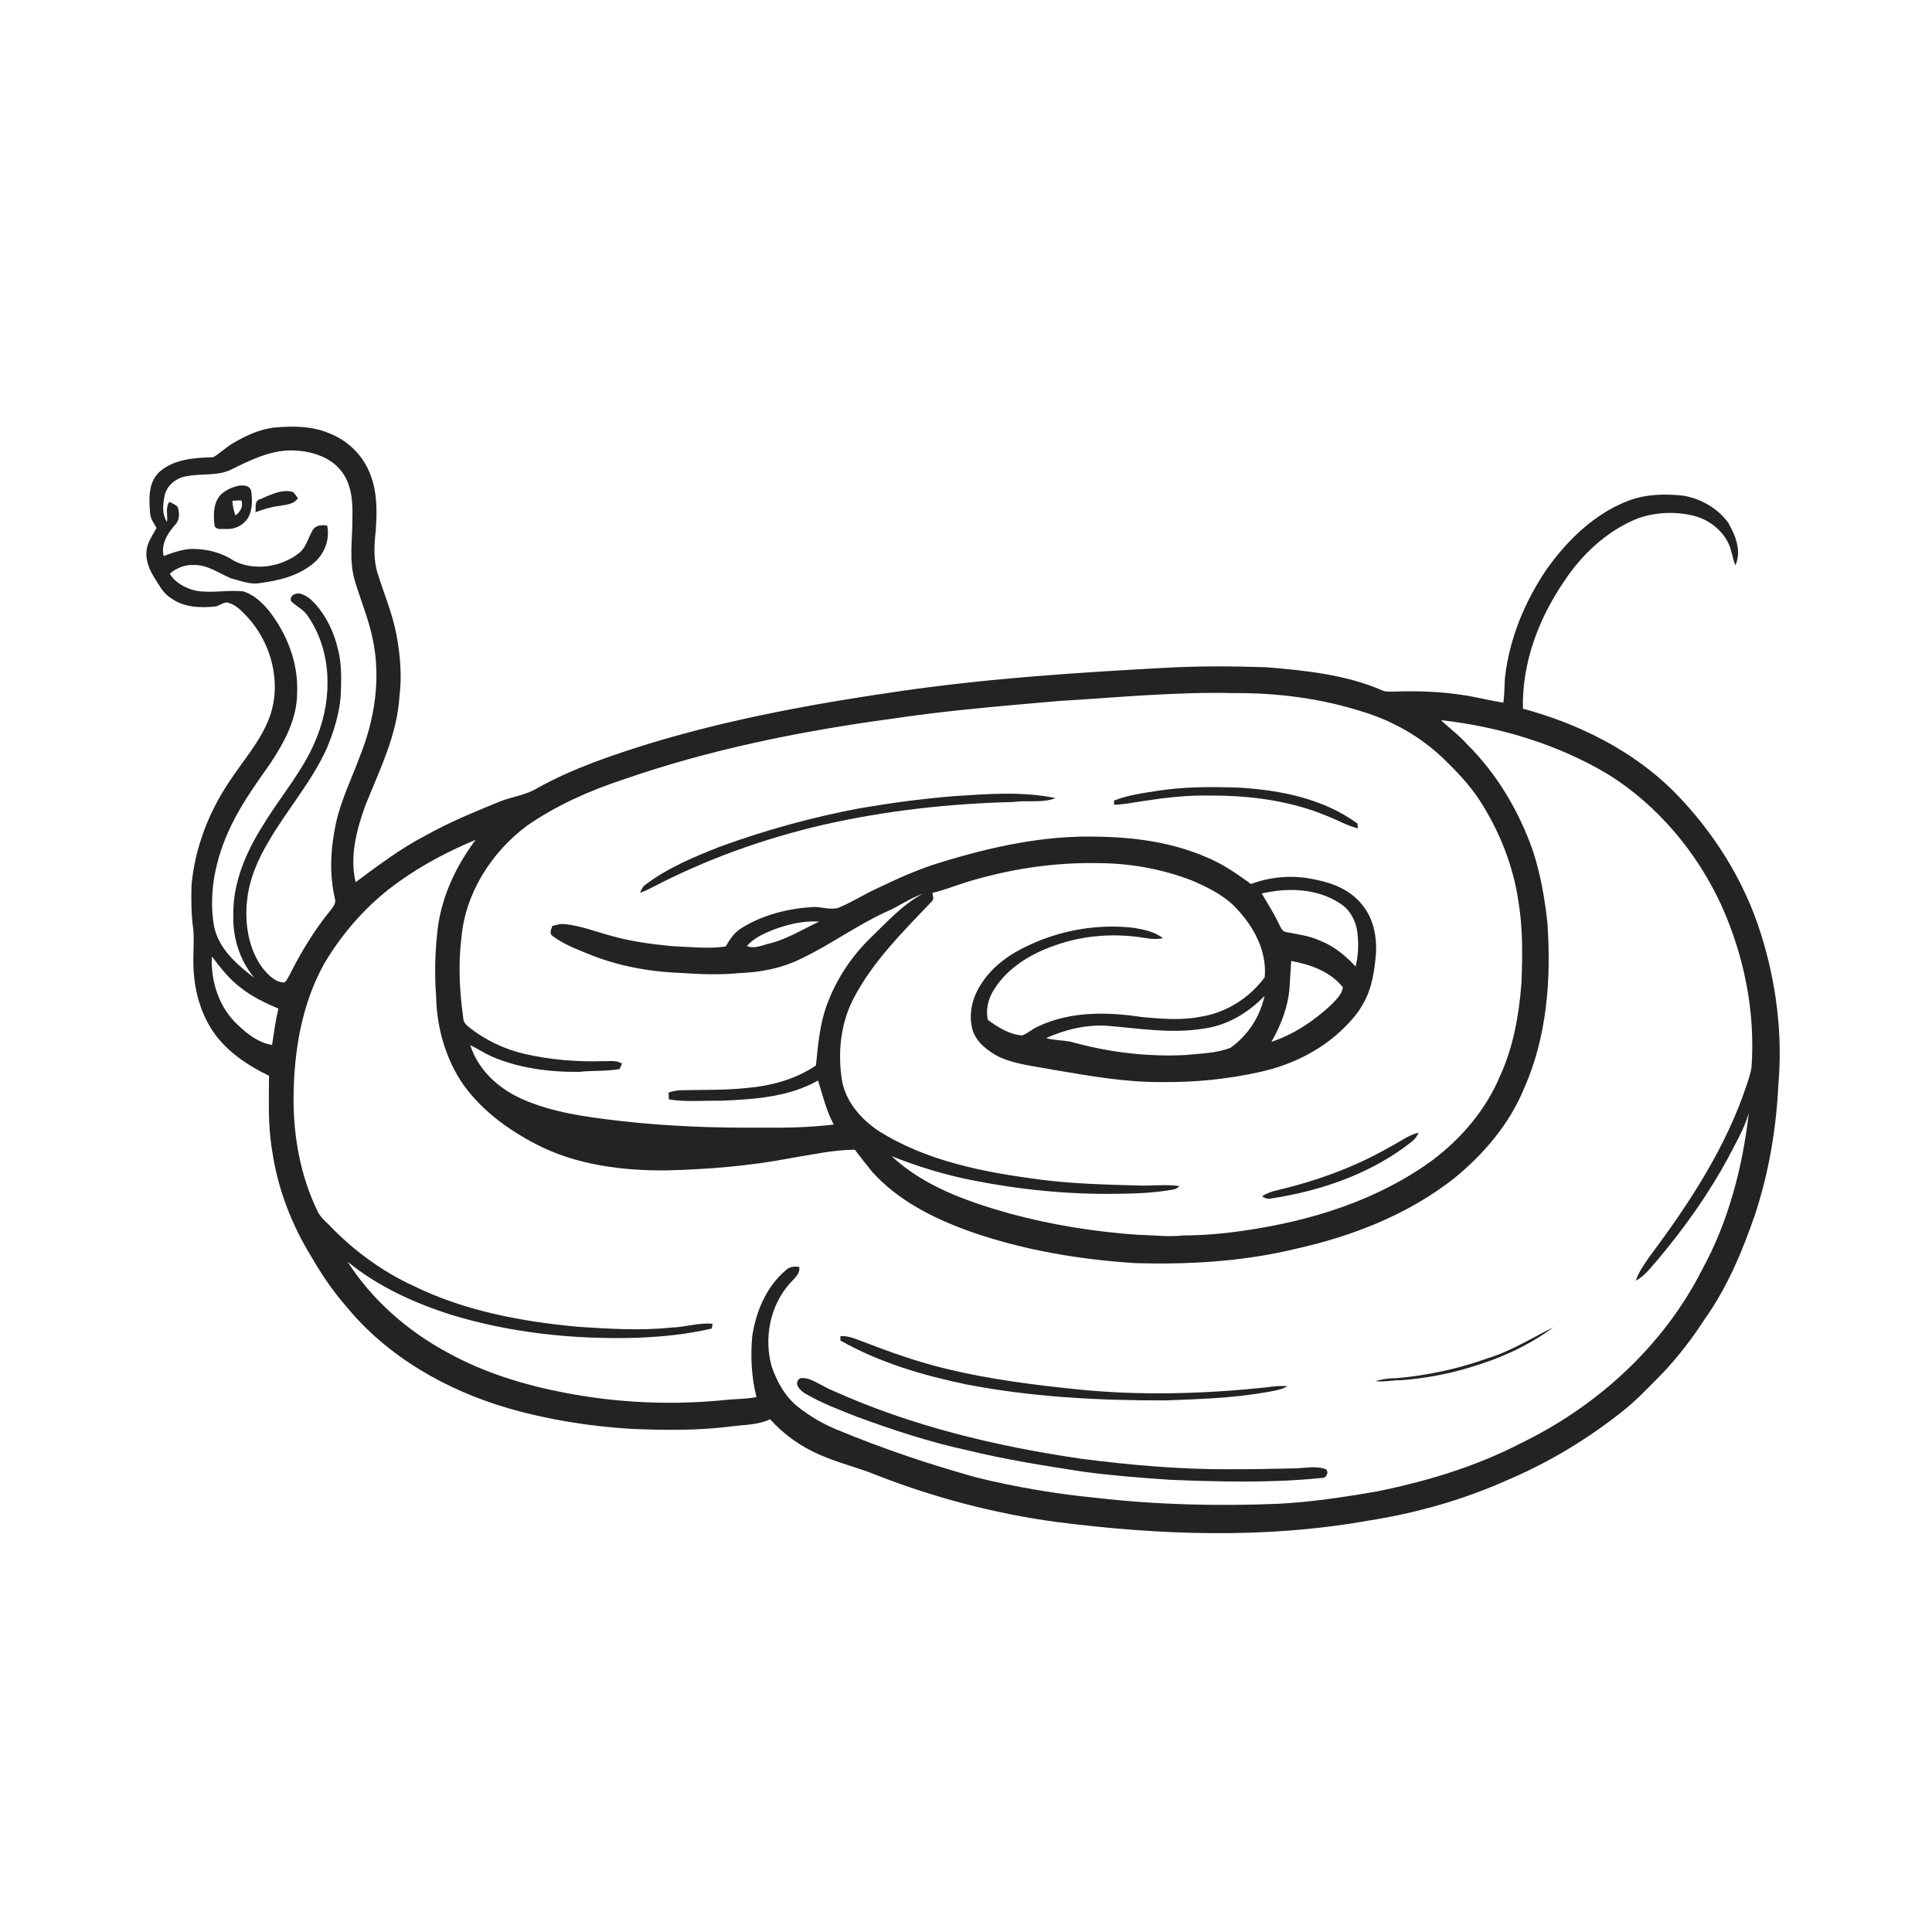 <svg xmlns="http://www.w3.org/2000/svg" width="1024pt" height="1024pt" viewBox="0 0 1024 1024" version="1.1">
<g id="#ffffffff">
<path fill="#ffffff" opacity="0" d=" M 0.00 0.00 L 1024.00 0.00 L 1024.00 1024.00 L 0.00 1024.00 L 0.00 0.00 M 123.71 234.77 C 119.90 236.93 116.81 240.14 113.03 242.34 C 103.36 242.61 92.54 243.25 84.84 249.81 C 78.49 255.30 78.90 264.33 79.55 271.92 C 79.72 274.88 81.54 277.33 82.97 279.81 C 80.88 283.71 78.03 287.45 77.66 292.02 C 77.10 297.33 79.39 302.43 82.19 306.80 C 84.62 310.59 86.80 314.85 90.86 317.16 C 97.44 321.94 106.00 322.25 113.79 321.49 C 116.46 321.30 118.78 318.42 121.47 319.64 C 125.45 320.84 128.27 324.06 131.06 326.95 C 143.93 340.89 149.44 362.00 142.88 380.08 C 138.16 392.87 128.82 403.10 121.47 414.38 C 110.57 430.61 103.33 449.45 101.52 468.97 C 101.28 477.03 101.34 485.15 102.52 493.14 C 103.03 501.63 101.86 510.18 103.01 518.65 C 103.95 527.48 106.62 536.18 111.11 543.86 C 118.20 556.01 130.20 564.17 142.60 570.19 C 142.49 583.46 142.00 596.82 144.26 609.96 C 147.16 630.06 154.66 649.36 165.32 666.59 C 170.60 675.74 176.58 684.50 183.55 692.47 C 205.44 719.18 236.74 736.94 269.63 746.46 C 290.91 752.59 312.92 756.02 335.00 757.36 C 351.98 758.05 369.03 758.26 385.93 756.23 C 393.36 755.10 401.23 755.55 408.16 752.22 C 415.50 760.41 424.65 766.87 434.77 771.18 C 444.58 775.52 455.10 777.88 465.00 782.02 C 495.30 793.79 526.92 802.14 559.14 806.57 C 613.99 813.65 670.05 815.76 724.73 806.05 C 750.91 802.03 776.58 794.65 800.71 783.70 C 821.52 774.73 841.08 762.88 858.88 748.87 C 867.13 742.54 874.21 734.88 881.50 727.51 C 889.83 718.68 897.20 708.97 903.79 698.79 C 915.67 682.02 923.64 662.84 930.28 643.50 C 937.54 621.38 941.45 598.25 942.57 575.03 C 944.92 548.06 941.45 520.68 933.30 494.91 C 924.45 466.54 908.12 440.79 887.33 419.66 C 865.43 397.79 836.84 383.64 807.18 375.61 C 806.62 351.67 815.33 328.24 828.68 308.63 C 838.24 293.98 851.63 281.35 868.01 274.79 C 877.20 271.49 887.36 271.04 896.87 273.15 C 904.74 274.93 911.90 279.99 915.70 287.17 C 917.83 291.04 918.07 295.57 919.79 299.60 C 923.27 292.08 919.80 283.66 915.95 277.00 C 910.38 269.34 901.42 264.26 892.14 262.71 C 882.47 261.64 872.41 261.86 863.22 265.35 C 845.16 272.22 830.75 286.23 819.74 301.77 C 808.14 318.80 800.04 338.45 797.68 359.00 C 797.32 363.47 797.48 367.99 796.80 372.44 C 789.52 371.26 782.36 369.41 775.05 368.33 C 763.12 366.53 751.03 366.13 738.98 366.55 C 737.03 366.51 734.99 366.80 733.12 366.13 C 713.59 357.55 692.05 355.38 671.01 353.64 C 652.90 353.06 634.74 352.96 616.64 354.00 C 570.53 356.50 524.38 359.54 478.62 366.11 C 433.79 372.55 389.03 380.60 345.60 393.68 C 324.76 400.13 303.89 407.09 284.76 417.74 C 278.68 421.45 271.46 422.24 264.92 424.82 C 251.68 430.27 238.37 435.65 225.87 442.68 C 212.51 449.57 200.51 458.65 188.49 467.58 C 185.21 453.89 189.02 439.68 193.70 426.77 C 201.20 408.09 210.51 389.49 211.72 369.05 C 213.08 358.23 212.14 347.26 210.16 336.58 C 208.07 325.39 203.61 314.88 200.19 304.08 C 197.88 296.70 198.29 288.85 199.15 281.27 C 199.92 270.88 199.98 260.01 195.78 250.26 C 191.85 240.58 183.55 232.94 173.79 229.36 C 164.98 225.82 155.31 225.75 145.99 226.56 C 137.99 227.30 130.57 230.78 123.71 234.77 Z" />
<path fill="#ffffff" opacity="0" d=" M 122.78 248.75 C 132.61 243.93 142.82 238.84 154.02 238.72 C 163.73 238.76 174.29 241.53 180.65 249.36 C 186.27 256.21 187.01 265.52 186.79 274.02 C 186.89 285.52 184.71 297.39 188.30 308.57 C 191.42 318.89 195.66 328.89 197.71 339.51 C 201.87 360.04 198.55 381.51 190.77 400.79 C 186.43 412.61 180.74 424.00 178.05 436.38 C 175.24 449.43 174.43 463.12 177.48 476.21 C 178.26 478.57 176.67 480.57 175.32 482.32 C 166.73 492.80 159.62 504.45 153.58 516.57 C 152.67 517.98 152.10 519.85 150.62 520.77 C 145.63 520.58 142.02 516.54 139.06 512.96 C 131.60 502.70 129.61 489.35 130.98 476.97 C 132.19 465.73 136.82 455.19 142.61 445.60 C 152.22 429.07 165.06 414.51 173.03 397.02 C 176.81 388.13 179.76 378.74 180.58 369.07 C 180.92 360.56 181.23 351.86 178.99 343.55 C 176.96 335.14 173.17 327.08 167.48 320.51 C 165.16 317.92 162.42 315.41 158.94 314.61 C 156.59 314.20 153.24 315.78 154.27 318.63 C 157.10 321.50 161.14 323.10 163.26 326.69 C 175.95 345.18 176.21 369.86 168.12 390.25 C 161.53 407.67 148.88 421.66 139.38 437.44 C 130.39 451.66 123.37 467.84 123.67 484.96 C 123.26 496.98 127.07 509.13 134.88 518.34 C 125.60 511.30 115.86 502.86 113.43 490.89 C 110.06 471.43 115.20 451.37 124.26 434.12 C 129.64 423.87 136.35 414.42 143.03 405.00 C 150.57 393.68 157.53 381.04 157.49 367.06 C 158.14 351.31 152.09 335.81 142.42 323.56 C 138.78 319.19 134.36 315.03 128.79 313.42 C 120.57 312.60 112.26 314.49 104.07 313.14 C 98.57 311.89 92.98 309.06 89.98 304.09 C 93.54 300.93 98.24 299.22 103.01 299.45 C 110.14 299.39 116.04 303.86 122.35 306.49 C 127.47 307.80 132.65 310.07 138.03 309.00 C 148.06 307.72 158.51 305.07 166.36 298.36 C 172.01 293.57 174.96 285.88 173.40 278.55 C 170.69 278.15 167.43 278.22 165.80 280.84 C 163.33 284.99 162.33 290.21 158.30 293.29 C 148.74 300.65 134.78 302.79 123.89 297.19 C 117.48 292.84 109.65 290.95 101.96 290.93 C 96.66 291.07 91.66 292.89 86.75 294.71 C 85.18 288.32 88.94 282.53 92.98 277.98 C 95.32 275.55 95.11 271.78 94.25 268.78 C 93.06 267.41 91.32 266.77 89.74 266.01 C 87.54 269.18 88.97 273.08 88.55 276.63 C 85.79 272.69 86.29 267.55 87.17 263.09 C 88.17 257.34 93.47 253.12 99.09 252.39 C 106.94 250.80 115.42 252.50 122.78 248.75 M 125.56 257.66 C 122.26 258.54 118.97 260.07 116.61 262.61 C 112.91 267.11 113.06 273.41 113.78 278.88 C 115.07 281.13 117.93 280.15 120.04 280.39 C 124.99 280.59 130.07 277.83 132.12 273.22 C 133.87 269.13 133.70 264.47 133.12 260.15 C 132.20 256.83 128.23 257.05 125.56 257.66 M 137.67 264.68 C 134.67 265.57 135.80 269.18 135.38 271.50 C 139.19 270.14 143.03 268.81 147.06 268.28 C 150.87 267.52 155.46 267.68 157.90 264.08 C 157.06 262.93 156.32 261.69 155.27 260.73 C 149.10 259.10 143.19 262.37 137.67 264.68 Z" />
<path fill="#ffffff" opacity="0" d=" M 123.16 265.45 C 124.75 265.32 126.34 265.24 127.93 265.23 C 129.06 268.43 127.38 271.36 124.78 273.19 C 123.92 270.69 123.29 268.10 123.16 265.45 Z" />
<path fill="#ffffff" opacity="0" d=" M 561.00 371.56 C 591.97 369.72 622.93 366.60 654.00 367.36 C 677.16 367.21 700.41 370.17 722.48 377.31 C 738.31 382.12 753.03 390.57 764.99 402.00 C 771.96 408.73 778.70 415.80 784.06 423.90 C 794.62 440.24 802.07 458.67 804.81 477.97 C 807.21 492.22 806.95 506.72 806.40 521.11 C 805.10 537.88 802.16 554.73 795.13 570.13 C 787.62 588.12 774.56 603.45 759.04 615.08 C 730.13 636.14 695.08 647.06 660.00 652.16 C 649.08 653.80 638.07 654.80 627.02 654.81 C 619.26 655.76 611.50 654.58 603.74 654.52 C 580.49 652.95 557.36 649.23 534.87 643.13 C 512.61 636.81 489.78 628.84 472.56 612.77 C 486.34 618.28 500.58 622.65 515.15 625.52 C 540.42 630.57 566.22 633.15 592.01 632.74 C 601.97 632.63 612.00 632.29 621.82 630.47 C 623.14 630.31 624.22 629.50 625.21 628.68 C 617.85 627.55 610.37 628.65 602.96 628.34 C 585.71 627.85 568.44 627.44 551.31 625.22 C 521.67 621.33 491.22 615.56 465.56 599.34 C 456.11 592.94 447.83 583.46 446.14 571.81 C 444.00 557.54 445.62 542.43 452.26 529.49 C 462.56 509.55 478.75 493.67 494.04 477.58 C 495.20 476.41 494.26 474.63 494.26 473.21 C 500.17 471.90 505.77 469.59 511.53 467.79 C 534.28 460.73 558.15 457.01 581.99 457.47 C 598.85 457.53 615.75 460.53 631.50 466.59 C 639.12 469.80 646.70 473.54 652.94 479.06 C 663.36 489.12 671.68 502.98 670.33 517.95 C 662.40 528.79 650.22 536.56 636.93 538.78 C 626.50 540.95 615.86 540.02 605.36 539.08 C 586.97 536.24 567.30 535.92 550.14 544.07 C 547.18 545.35 544.77 547.66 541.78 548.81 C 535.00 548.35 528.90 544.42 523.56 540.54 C 522.39 535.04 523.76 529.36 526.74 524.67 C 534.06 512.76 546.72 505.30 559.68 500.91 C 574.92 495.50 591.55 494.54 607.44 497.22 C 610.39 497.75 613.42 497.89 616.37 497.28 C 612.01 493.76 606.32 492.71 600.95 491.77 C 582.20 489.59 562.95 492.82 545.84 500.74 C 535.81 505.26 526.29 511.77 520.29 521.18 C 515.36 528.36 513.02 537.72 515.58 546.20 C 517.78 552.80 523.76 557.15 529.68 560.24 C 538.91 564.40 549.14 565.17 558.96 567.12 C 577.82 570.33 596.80 573.69 616.00 573.52 C 633.32 573.71 650.64 571.97 667.55 568.22 C 682.49 564.97 696.82 558.45 708.44 548.43 C 713.90 543.51 719.22 538.22 722.69 531.67 C 727.14 523.87 728.44 514.80 729.25 506.00 C 729.90 496.64 728.00 486.56 721.74 479.28 C 715.91 471.97 706.82 468.11 697.85 466.38 C 686.38 463.60 674.07 464.42 663.03 468.53 C 655.65 463.15 648.06 457.87 639.57 454.39 C 621.48 446.52 601.59 443.72 581.99 443.47 C 553.46 442.61 525.28 448.86 498.16 457.21 C 486.64 460.70 475.68 465.71 464.84 470.87 C 457.87 474.07 451.40 478.28 444.30 481.18 C 439.94 482.41 435.46 480.59 431.05 480.72 C 417.73 481.53 404.28 484.82 392.89 491.99 C 389.15 494.22 386.76 497.98 384.63 501.66 C 375.13 503.03 365.55 501.84 356.03 501.47 C 345.24 500.41 334.43 499.01 323.99 496.01 C 315.64 493.81 307.52 490.51 298.86 489.75 C 296.77 489.58 294.76 490.28 292.75 490.74 C 292.24 492.44 290.94 494.71 292.85 496.06 C 298.42 500.31 305.09 502.84 311.52 505.49 C 327.18 511.96 344.09 515.07 360.98 515.69 C 371.27 516.40 381.65 516.78 391.93 515.75 C 403.48 515.37 415.14 513.00 425.48 507.69 C 440.57 500.42 454.17 490.42 469.41 483.42 C 476.13 480.59 482.07 476.16 488.99 473.76 C 478.24 479.56 469.96 488.86 461.25 497.25 C 451.36 506.89 443.58 518.65 438.65 531.55 C 434.54 542.11 433.60 553.53 432.48 564.71 C 421.72 572.03 408.89 575.50 396.04 576.62 C 384.38 577.92 372.64 577.55 360.94 577.85 C 358.68 577.90 356.47 578.37 354.35 579.10 C 354.40 580.29 354.45 581.49 354.51 582.70 C 363.58 584.21 372.88 583.24 382.05 583.41 C 399.57 582.69 418.00 581.52 433.60 572.70 C 436.04 580.60 437.95 588.73 441.92 596.05 C 429.00 597.57 415.99 597.85 403.00 597.68 C 378.12 597.86 353.23 596.93 328.51 594.11 C 310.87 592.03 292.88 589.73 276.52 582.42 C 264.24 576.94 253.34 567.04 249.26 553.93 C 252.94 555.81 256.48 557.97 260.19 559.79 C 274.90 566.19 291.10 568.27 307.02 568.11 C 314.13 567.32 321.34 567.87 328.41 566.62 C 328.73 565.90 329.36 564.47 329.67 563.76 C 326.47 561.66 322.57 562.57 318.99 562.44 C 305.42 562.85 291.80 561.68 278.54 558.71 C 267.42 556.20 256.86 551.16 248.01 543.96 C 246.68 542.93 245.62 541.49 245.57 539.76 C 243.57 525.62 242.80 511.20 244.57 497.00 C 246.65 473.25 260.57 451.57 279.49 437.53 C 294.99 426.81 312.38 419.09 330.23 413.20 C 375.96 397.30 423.62 387.65 471.52 381.12 C 501.19 376.61 531.12 374.18 561.00 371.56 M 613.76 419.11 C 605.90 420.34 597.89 421.34 590.46 424.34 C 590.47 424.89 590.49 425.99 590.51 426.54 C 595.40 426.41 600.21 425.45 605.03 424.71 C 616.92 422.85 628.94 421.42 641.00 421.67 C 662.22 421.55 683.79 424.28 703.48 432.55 C 708.92 434.60 713.97 437.68 719.67 439.03 C 719.63 438.40 719.55 437.15 719.51 436.53 C 701.54 423.35 678.94 418.82 657.13 417.49 C 642.66 416.98 628.09 416.87 613.76 419.11 M 505.60 421.98 C 489.01 423.33 472.50 425.52 456.09 428.33 C 430.79 433.03 405.90 439.90 381.73 448.71 C 367.88 454.14 353.94 459.95 341.99 468.97 C 340.52 469.96 339.93 471.67 339.24 473.22 C 341.35 472.46 343.42 471.55 345.40 470.48 C 373.98 455.54 404.56 444.55 435.95 437.25 C 469.11 429.67 503.08 425.91 537.06 425.07 C 544.48 424.00 552.37 425.81 559.47 423.01 C 541.74 419.33 523.51 420.81 505.60 421.98 M 736.80 607.81 C 718.37 618.49 698.12 625.79 677.44 630.74 C 674.46 631.39 671.53 632.32 668.97 634.01 C 670.16 635.05 671.52 635.49 673.04 635.33 C 698.54 631.50 723.82 623.13 744.77 607.78 C 747.47 605.66 750.69 603.75 751.84 600.31 C 746.38 601.70 741.79 605.27 736.80 607.81 Z" />
<path fill="#ffffff" opacity="0" d=" M 763.73 381.68 C 794.82 385.23 825.52 394.39 852.47 410.49 C 878.71 426.95 899.36 451.64 912.30 479.68 C 924.41 506.48 930.41 536.20 928.34 565.61 C 927.95 568.52 927.00 571.32 926.09 574.10 C 915.08 607.90 895.31 637.92 874.18 666.17 C 871.49 670.17 868.53 674.12 867.02 678.76 C 871.90 676.26 875.07 671.61 878.65 667.64 C 892.69 650.93 905.44 633.06 915.85 613.85 C 919.86 606.00 924.50 598.39 926.91 589.84 C 923.60 618.72 916.14 647.46 902.09 673.07 C 881.61 713.42 846.52 745.37 806.00 764.98 C 782.11 777.33 756.13 785.18 729.83 790.47 C 712.31 793.54 694.69 796.19 676.92 797.07 C 645.10 798.31 613.19 797.59 581.55 793.94 C 559.96 791.86 538.49 788.26 517.43 783.05 C 492.28 776.06 467.50 767.71 443.40 757.66 C 436.14 754.68 429.33 750.66 423.15 745.84 C 416.20 740.39 411.77 732.37 408.96 724.13 C 404.85 709.22 408.12 692.15 418.44 680.44 C 420.68 677.82 424.15 675.43 423.63 671.53 C 421.03 671.07 418.31 671.37 416.38 673.34 C 406.10 682.06 400.61 695.30 398.67 708.41 C 397.74 719.14 398.29 730.02 400.94 740.48 C 395.51 741.60 389.96 741.39 384.48 742.01 C 356.08 744.89 327.25 743.59 299.23 738.17 C 277.91 734.09 256.86 727.66 237.77 717.19 C 216.36 705.74 197.36 689.27 184.24 668.75 C 200.27 681.83 219.42 690.58 239.02 696.82 C 271.00 706.59 304.67 710.06 338.01 709.04 C 351.18 708.50 364.34 707.17 377.20 704.17 C 377.33 703.54 377.59 702.27 377.73 701.64 C 370.40 700.91 363.26 703.45 355.96 703.62 C 339.35 705.41 322.62 704.27 306.01 703.20 C 276.59 700.44 246.87 694.94 220.08 681.98 C 202.76 674.14 187.13 662.67 174.08 648.90 C 171.84 646.83 169.55 644.68 168.25 641.87 C 159.28 623.30 155.51 602.53 155.59 582.00 C 155.74 557.54 159.79 532.44 171.81 510.82 C 181.85 493.85 195.26 478.77 211.39 467.36 C 223.97 458.31 237.81 451.06 252.10 445.14 C 241.82 458.84 234.22 474.84 232.02 491.94 C 230.64 503.89 230.20 516.00 231.16 528.00 C 231.42 543.69 235.71 559.50 244.14 572.79 C 254.00 587.64 268.76 598.53 284.44 606.61 C 305.49 617.46 329.59 620.49 352.99 620.34 C 375.17 619.80 397.37 617.98 419.18 613.82 C 430.42 612.00 441.63 609.44 453.07 609.37 C 456.08 613.22 459.01 617.13 462.11 620.91 C 475.80 636.22 494.58 645.66 513.64 652.53 C 541.91 662.52 571.73 667.55 601.58 669.47 C 629.92 670.31 658.50 668.68 686.14 662.04 C 716.39 655.40 746.10 643.87 770.62 624.62 C 786.40 611.76 800.09 595.74 807.85 576.75 C 820.00 549.38 822.21 518.75 820.17 489.20 C 818.78 476.32 816.54 463.50 812.54 451.16 C 805.17 430.03 793.50 410.24 777.56 394.44 C 773.40 389.71 768.26 386.03 763.73 381.68 M 788.49 719.92 C 772.87 725.50 756.54 729.05 740.02 730.49 C 736.29 730.45 732.60 730.96 729.04 732.01 C 733.64 732.66 738.21 731.40 742.83 731.54 C 754.81 730.57 766.74 728.48 778.27 725.00 C 794.32 720.32 809.89 713.52 823.34 703.47 C 811.84 709.17 800.88 716.17 788.49 719.92 M 445.42 708.17 C 445.42 708.76 445.43 709.93 445.44 710.52 C 466.06 722.18 489.00 728.93 512.07 733.75 C 546.95 740.50 582.55 742.34 618.00 742.24 C 635.56 741.56 653.19 741.04 670.54 738.01 C 674.58 737.29 678.75 736.74 682.43 734.78 C 678.58 734.34 674.74 734.82 670.94 735.36 C 638.12 738.80 604.93 739.75 572.06 736.50 C 548.31 734.08 524.53 731.10 501.29 725.45 C 486.64 721.91 472.41 716.90 458.36 711.47 C 454.15 710.02 450.00 707.84 445.42 708.17 M 423.22 731.28 C 420.95 733.95 424.29 737.01 426.52 738.46 C 435.27 743.64 444.85 747.23 454.29 750.95 C 473.38 757.95 492.73 764.35 512.63 768.65 C 532.94 773.61 553.60 776.88 574.25 780.05 C 589.43 782.11 604.71 783.25 619.99 784.32 C 646.87 785.39 673.89 786.09 700.69 783.33 C 703.01 783.53 704.69 780.04 702.58 778.64 C 697.56 776.88 692.22 778.05 687.07 778.26 C 675.04 778.49 663.02 778.79 651.00 778.72 C 625.05 778.84 599.18 776.49 573.46 773.23 C 528.13 766.64 483.02 755.87 441.15 736.96 C 436.65 735.12 432.66 732.18 428.01 730.69 C 426.48 730.59 424.26 729.74 423.22 731.28 Z" />
<path fill="#ffffff" opacity="0" d=" M 668.73 473.56 C 682.49 470.37 698.11 470.80 710.22 478.81 C 715.51 482.11 718.64 488.04 719.44 494.11 C 720.13 500.16 719.99 506.35 718.49 512.27 C 713.15 506.44 706.88 501.38 699.46 498.48 C 693.85 495.94 687.70 495.23 681.73 494.02 C 679.35 493.71 678.72 491.14 677.69 489.39 C 675.13 483.88 671.81 478.78 668.73 473.56 Z" />
<path fill="#ffffff" opacity="0" d=" M 409.12 493.08 C 417.08 490.03 425.55 487.86 434.15 488.49 C 425.50 492.48 417.34 497.71 408.01 500.04 C 404.04 500.90 399.89 503.15 395.86 501.41 C 399.34 497.35 404.29 495.09 409.12 493.08 Z" />
<path fill="#ffffff" opacity="0" d=" M 112.31 506.95 C 116.84 512.91 121.49 518.94 127.54 523.46 C 133.54 528.28 140.54 531.56 147.56 534.60 C 146.03 540.93 145.21 547.40 144.21 553.83 C 137.24 552.74 131.42 548.31 126.43 543.58 C 116.29 534.49 111.58 520.36 112.31 506.95 Z" />
<path fill="#ffffff" opacity="0" d=" M 684.36 509.32 C 694.54 511.21 705.14 514.90 711.74 523.33 C 711.24 527.14 708.08 529.91 705.57 532.57 C 696.45 541.09 685.82 548.24 673.90 552.18 C 678.83 543.49 682.60 533.99 683.45 523.96 C 683.74 519.08 684.09 514.20 684.36 509.32 Z" />
<path fill="#ffffff" opacity="0" d=" M 637.73 545.21 C 650.27 543.64 661.56 536.87 670.21 527.87 C 667.90 538.84 661.33 548.88 652.19 555.34 C 644.76 558.29 636.56 558.32 628.70 559.16 C 608.81 560.20 588.78 557.91 569.57 552.69 C 564.65 551.18 559.40 551.66 554.48 550.20 C 564.64 545.64 575.80 542.95 586.99 543.70 C 603.84 545.07 620.85 547.98 637.73 545.21 Z" />
</g>
<g id="#232323ff">
<path fill="#232323" opacity="1.00" d=" M 123.71 234.77 C 130.57 230.78 137.99 227.30 145.99 226.56 C 155.31 225.75 164.98 225.82 173.79 229.36 C 183.55 232.94 191.85 240.58 195.78 250.26 C 199.98 260.01 199.92 270.88 199.15 281.27 C 198.29 288.85 197.88 296.70 200.19 304.08 C 203.61 314.88 208.07 325.39 210.16 336.58 C 212.14 347.26 213.08 358.23 211.72 369.05 C 210.51 389.49 201.20 408.09 193.70 426.77 C 189.02 439.68 185.21 453.89 188.49 467.58 C 200.51 458.65 212.51 449.57 225.87 442.68 C 238.37 435.65 251.68 430.27 264.92 424.82 C 271.46 422.24 278.68 421.45 284.76 417.74 C 303.89 407.09 324.76 400.13 345.60 393.68 C 389.03 380.60 433.79 372.55 478.62 366.11 C 524.38 359.54 570.53 356.50 616.64 354.00 C 634.74 352.96 652.90 353.06 671.01 353.64 C 692.05 355.38 713.59 357.55 733.12 366.13 C 734.99 366.80 737.03 366.51 738.98 366.55 C 751.03 366.13 763.12 366.53 775.05 368.33 C 782.36 369.41 789.52 371.26 796.80 372.44 C 797.48 367.99 797.32 363.47 797.68 359.00 C 800.04 338.45 808.14 318.80 819.74 301.77 C 830.75 286.23 845.16 272.22 863.22 265.35 C 872.41 261.86 882.47 261.64 892.14 262.71 C 901.42 264.26 910.38 269.34 915.95 277.00 C 919.80 283.66 923.27 292.08 919.79 299.60 C 918.07 295.57 917.83 291.04 915.70 287.17 C 911.90 279.99 904.74 274.93 896.87 273.15 C 887.36 271.04 877.20 271.49 868.01 274.79 C 851.63 281.35 838.24 293.98 828.68 308.63 C 815.33 328.24 806.62 351.67 807.18 375.61 C 836.84 383.64 865.43 397.79 887.33 419.66 C 908.12 440.79 924.45 466.54 933.30 494.91 C 941.45 520.68 944.92 548.06 942.57 575.03 C 941.45 598.25 937.54 621.38 930.28 643.50 C 923.64 662.84 915.67 682.02 903.79 698.79 C 897.20 708.97 889.83 718.68 881.50 727.51 C 874.21 734.88 867.13 742.54 858.88 748.87 C 841.08 762.88 821.52 774.73 800.71 783.70 C 776.58 794.65 750.91 802.03 724.73 806.05 C 670.05 815.76 613.99 813.65 559.14 806.57 C 526.92 802.14 495.30 793.79 465.00 782.02 C 455.10 777.88 444.58 775.52 434.77 771.18 C 424.65 766.87 415.50 760.41 408.16 752.22 C 401.23 755.55 393.36 755.10 385.93 756.23 C 369.03 758.26 351.98 758.05 335.00 757.36 C 312.92 756.02 290.91 752.59 269.63 746.46 C 236.74 736.94 205.44 719.18 183.55 692.47 C 176.58 684.50 170.60 675.74 165.32 666.59 C 154.66 649.36 147.16 630.06 144.26 609.96 C 142.00 596.82 142.49 583.46 142.60 570.19 C 130.20 564.17 118.20 556.01 111.11 543.86 C 106.62 536.18 103.95 527.48 103.01 518.65 C 101.86 510.18 103.03 501.63 102.52 493.14 C 101.34 485.15 101.28 477.03 101.52 468.97 C 103.33 449.45 110.57 430.61 121.47 414.38 C 128.82 403.10 138.16 392.87 142.88 380.08 C 149.44 362.00 143.93 340.89 131.06 326.95 C 128.27 324.06 125.45 320.84 121.47 319.64 C 118.78 318.42 116.46 321.30 113.79 321.49 C 106.00 322.25 97.44 321.94 90.86 317.16 C 86.80 314.85 84.62 310.59 82.19 306.80 C 79.39 302.43 77.10 297.33 77.66 292.02 C 78.03 287.45 80.88 283.71 82.97 279.81 C 81.54 277.33 79.72 274.88 79.55 271.92 C 78.90 264.33 78.49 255.30 84.84 249.81 C 92.54 243.25 103.36 242.61 113.03 242.34 C 116.81 240.14 119.90 236.93 123.71 234.77 M 122.78 248.75 C 115.42 252.50 106.94 250.80 99.09 252.39 C 93.47 253.12 88.17 257.34 87.17 263.09 C 86.29 267.55 85.79 272.69 88.55 276.63 C 88.97 273.08 87.54 269.18 89.74 266.01 C 91.32 266.77 93.06 267.41 94.25 268.78 C 95.11 271.78 95.32 275.55 92.98 277.98 C 88.94 282.53 85.18 288.32 86.75 294.71 C 91.66 292.89 96.66 291.07 101.96 290.93 C 109.65 290.95 117.48 292.84 123.89 297.19 C 134.78 302.79 148.74 300.65 158.30 293.29 C 162.33 290.21 163.33 284.99 165.80 280.84 C 167.43 278.22 170.69 278.15 173.40 278.55 C 174.96 285.88 172.01 293.57 166.36 298.36 C 158.51 305.07 148.06 307.72 138.03 309.00 C 132.65 310.07 127.47 307.80 122.35 306.49 C 116.04 303.86 110.14 299.39 103.01 299.45 C 98.24 299.22 93.54 300.93 89.98 304.09 C 92.98 309.06 98.57 311.89 104.07 313.14 C 112.26 314.49 120.57 312.60 128.79 313.42 C 134.36 315.03 138.78 319.19 142.42 323.56 C 152.09 335.81 158.14 351.31 157.49 367.06 C 157.53 381.04 150.57 393.68 143.03 405.00 C 136.35 414.42 129.64 423.87 124.26 434.12 C 115.20 451.37 110.06 471.43 113.43 490.89 C 115.86 502.86 125.60 511.30 134.88 518.34 C 127.07 509.13 123.26 496.98 123.67 484.96 C 123.37 467.84 130.39 451.66 139.38 437.44 C 148.88 421.66 161.53 407.67 168.12 390.25 C 176.21 369.86 175.95 345.18 163.26 326.69 C 161.14 323.10 157.10 321.50 154.27 318.63 C 153.24 315.78 156.59 314.20 158.94 314.61 C 162.42 315.41 165.16 317.92 167.48 320.51 C 173.17 327.08 176.96 335.14 178.99 343.55 C 181.23 351.86 180.92 360.56 180.58 369.07 C 179.76 378.74 176.81 388.13 173.03 397.02 C 165.06 414.51 152.22 429.07 142.61 445.60 C 136.82 455.19 132.19 465.73 130.98 476.97 C 129.61 489.35 131.60 502.70 139.06 512.96 C 142.02 516.54 145.63 520.58 150.62 520.77 C 152.10 519.85 152.67 517.98 153.58 516.57 C 159.62 504.45 166.73 492.80 175.32 482.32 C 176.67 480.57 178.26 478.57 177.48 476.21 C 174.43 463.12 175.24 449.43 178.05 436.38 C 180.74 424.00 186.43 412.61 190.77 400.79 C 198.55 381.51 201.87 360.04 197.71 339.51 C 195.66 328.89 191.42 318.89 188.30 308.57 C 184.71 297.39 186.89 285.52 186.79 274.02 C 187.01 265.52 186.27 256.21 180.65 249.36 C 174.29 241.53 163.73 238.76 154.02 238.72 C 142.82 238.84 132.61 243.93 122.78 248.75 M 561.00 371.56 C 531.12 374.18 501.19 376.61 471.52 381.12 C 423.62 387.65 375.96 397.30 330.23 413.20 C 312.38 419.09 294.99 426.81 279.49 437.53 C 260.57 451.57 246.65 473.25 244.57 497.00 C 242.80 511.20 243.57 525.62 245.57 539.76 C 245.62 541.49 246.68 542.93 248.01 543.96 C 256.86 551.16 267.42 556.20 278.54 558.71 C 291.80 561.68 305.42 562.85 318.99 562.44 C 322.57 562.57 326.47 561.66 329.67 563.76 C 329.36 564.47 328.73 565.90 328.41 566.62 C 321.34 567.87 314.13 567.32 307.02 568.11 C 291.10 568.27 274.90 566.19 260.19 559.79 C 256.48 557.97 252.94 555.81 249.26 553.93 C 253.34 567.04 264.24 576.94 276.52 582.42 C 292.88 589.73 310.87 592.03 328.51 594.11 C 353.23 596.93 378.12 597.86 403.00 597.68 C 415.99 597.85 429.00 597.57 441.92 596.05 C 437.95 588.73 436.04 580.60 433.60 572.70 C 418.00 581.52 399.57 582.69 382.05 583.41 C 372.88 583.24 363.58 584.21 354.51 582.70 C 354.45 581.49 354.40 580.29 354.35 579.10 C 356.47 578.37 358.68 577.90 360.94 577.85 C 372.64 577.55 384.38 577.92 396.04 576.62 C 408.89 575.50 421.72 572.03 432.48 564.71 C 433.60 553.53 434.54 542.11 438.65 531.55 C 443.58 518.65 451.36 506.89 461.25 497.25 C 469.96 488.86 478.24 479.56 488.99 473.76 C 482.07 476.16 476.13 480.59 469.41 483.42 C 454.17 490.42 440.57 500.42 425.48 507.69 C 415.14 513.00 403.48 515.37 391.93 515.75 C 381.65 516.78 371.27 516.40 360.98 515.69 C 344.09 515.07 327.18 511.96 311.52 505.49 C 305.09 502.84 298.42 500.31 292.85 496.06 C 290.94 494.71 292.24 492.44 292.75 490.74 C 294.76 490.28 296.77 489.58 298.86 489.75 C 307.52 490.51 315.64 493.81 323.99 496.01 C 334.43 499.01 345.24 500.41 356.03 501.47 C 365.55 501.84 375.13 503.03 384.63 501.66 C 386.76 497.98 389.15 494.22 392.89 491.99 C 404.28 484.82 417.73 481.53 431.05 480.72 C 435.46 480.59 439.94 482.41 444.30 481.18 C 451.40 478.28 457.87 474.07 464.84 470.87 C 475.68 465.71 486.64 460.70 498.16 457.21 C 525.28 448.86 553.46 442.61 581.99 443.47 C 601.59 443.72 621.48 446.52 639.57 454.39 C 648.06 457.87 655.65 463.15 663.03 468.53 C 674.07 464.42 686.38 463.60 697.85 466.38 C 706.82 468.11 715.91 471.97 721.74 479.28 C 728.00 486.56 729.90 496.64 729.25 506.00 C 728.44 514.80 727.14 523.87 722.69 531.67 C 719.22 538.22 713.90 543.51 708.44 548.43 C 696.82 558.45 682.49 564.97 667.55 568.22 C 650.64 571.97 633.32 573.71 616.00 573.52 C 596.80 573.69 577.82 570.33 558.96 567.12 C 549.14 565.17 538.91 564.40 529.68 560.24 C 523.76 557.15 517.78 552.80 515.58 546.20 C 513.02 537.72 515.36 528.36 520.29 521.18 C 526.29 511.77 535.81 505.26 545.84 500.74 C 562.95 492.82 582.20 489.59 600.95 491.77 C 606.32 492.71 612.01 493.76 616.37 497.28 C 613.42 497.89 610.39 497.75 607.44 497.22 C 591.55 494.54 574.92 495.50 559.68 500.91 C 546.72 505.30 534.06 512.76 526.74 524.67 C 523.76 529.36 522.39 535.04 523.56 540.54 C 528.90 544.42 535.00 548.35 541.78 548.81 C 544.77 547.66 547.18 545.35 550.14 544.07 C 567.30 535.92 586.97 536.24 605.36 539.08 C 615.86 540.02 626.50 540.95 636.93 538.78 C 650.22 536.56 662.40 528.79 670.33 517.95 C 671.68 502.98 663.36 489.12 652.94 479.06 C 646.70 473.54 639.12 469.80 631.50 466.59 C 615.75 460.53 598.85 457.53 581.99 457.47 C 558.15 457.01 534.28 460.73 511.53 467.79 C 505.77 469.59 500.17 471.90 494.26 473.21 C 494.26 474.63 495.20 476.41 494.04 477.58 C 478.75 493.67 462.56 509.55 452.26 529.49 C 445.62 542.43 444.00 557.54 446.14 571.81 C 447.83 583.46 456.11 592.94 465.56 599.34 C 491.22 615.56 521.67 621.33 551.31 625.22 C 568.44 627.44 585.71 627.85 602.96 628.34 C 610.37 628.65 617.85 627.55 625.21 628.68 C 624.22 629.50 623.14 630.31 621.82 630.47 C 612.00 632.29 601.97 632.63 592.01 632.74 C 566.22 633.15 540.42 630.57 515.15 625.52 C 500.58 622.65 486.34 618.28 472.56 612.77 C 489.78 628.84 512.61 636.81 534.87 643.13 C 557.36 649.23 580.49 652.95 603.74 654.52 C 611.50 654.58 619.26 655.76 627.02 654.81 C 638.07 654.80 649.08 653.80 660.00 652.16 C 695.08 647.06 730.13 636.14 759.04 615.08 C 774.56 603.45 787.62 588.12 795.13 570.13 C 802.16 554.73 805.10 537.88 806.40 521.11 C 806.95 506.72 807.21 492.22 804.81 477.97 C 802.07 458.67 794.62 440.24 784.06 423.90 C 778.70 415.80 771.96 408.73 764.99 402.00 C 753.03 390.57 738.31 382.12 722.48 377.31 C 700.41 370.17 677.16 367.21 654.00 367.36 C 622.93 366.60 591.97 369.72 561.00 371.56 M 763.73 381.68 C 768.26 386.03 773.40 389.71 777.56 394.44 C 793.50 410.24 805.17 430.03 812.54 451.16 C 816.54 463.50 818.78 476.32 820.17 489.20 C 822.21 518.75 820.00 549.38 807.85 576.75 C 800.09 595.74 786.40 611.76 770.62 624.62 C 746.10 643.87 716.39 655.40 686.14 662.04 C 658.50 668.68 629.92 670.31 601.58 669.47 C 571.73 667.55 541.91 662.52 513.64 652.53 C 494.58 645.66 475.80 636.22 462.11 620.91 C 459.01 617.13 456.08 613.22 453.07 609.37 C 441.63 609.44 430.42 612.00 419.18 613.82 C 397.37 617.98 375.17 619.80 352.99 620.34 C 329.59 620.49 305.49 617.46 284.44 606.61 C 268.76 598.53 254.00 587.64 244.14 572.79 C 235.71 559.50 231.42 543.69 231.16 528.00 C 230.20 516.00 230.64 503.89 232.02 491.94 C 234.22 474.84 241.82 458.84 252.10 445.14 C 237.81 451.06 223.97 458.31 211.39 467.36 C 195.26 478.77 181.85 493.85 171.81 510.82 C 159.79 532.44 155.74 557.54 155.59 582.00 C 155.51 602.53 159.28 623.30 168.25 641.87 C 169.55 644.68 171.84 646.83 174.08 648.90 C 187.13 662.67 202.76 674.14 220.08 681.98 C 246.87 694.94 276.59 700.44 306.01 703.20 C 322.62 704.27 339.35 705.41 355.96 703.62 C 363.26 703.45 370.40 700.91 377.73 701.64 C 377.59 702.27 377.33 703.54 377.20 704.17 C 364.34 707.17 351.18 708.50 338.01 709.04 C 304.67 710.06 271.00 706.59 239.02 696.82 C 219.42 690.58 200.27 681.83 184.24 668.75 C 197.36 689.27 216.36 705.74 237.77 717.19 C 256.86 727.66 277.91 734.09 299.23 738.17 C 327.25 743.59 356.08 744.89 384.48 742.01 C 389.96 741.39 395.51 741.60 400.94 740.48 C 398.29 730.02 397.74 719.14 398.67 708.41 C 400.61 695.30 406.10 682.06 416.38 673.34 C 418.31 671.37 421.03 671.07 423.63 671.53 C 424.15 675.43 420.68 677.82 418.44 680.44 C 408.12 692.15 404.85 709.22 408.96 724.13 C 411.77 732.37 416.20 740.39 423.15 745.84 C 429.33 750.66 436.14 754.68 443.40 757.66 C 467.50 767.71 492.28 776.06 517.43 783.05 C 538.49 788.26 559.96 791.86 581.55 793.94 C 613.19 797.59 645.10 798.31 676.92 797.07 C 694.69 796.19 712.31 793.54 729.83 790.47 C 756.13 785.18 782.11 777.33 806.00 764.98 C 846.52 745.37 881.61 713.42 902.09 673.07 C 916.14 647.46 923.60 618.72 926.91 589.84 C 924.50 598.39 919.86 606.00 915.85 613.85 C 905.44 633.06 892.69 650.93 878.65 667.64 C 875.07 671.61 871.90 676.26 867.02 678.76 C 868.53 674.12 871.49 670.17 874.18 666.17 C 895.31 637.92 915.08 607.90 926.09 574.10 C 927.00 571.32 927.95 568.52 928.34 565.61 C 930.41 536.20 924.41 506.48 912.30 479.68 C 899.36 451.64 878.71 426.95 852.47 410.49 C 825.52 394.39 794.82 385.23 763.73 381.68 M 668.73 473.56 C 671.81 478.78 675.13 483.88 677.69 489.39 C 678.72 491.14 679.35 493.71 681.73 494.02 C 687.70 495.23 693.85 495.94 699.46 498.48 C 706.88 501.38 713.15 506.44 718.49 512.27 C 719.99 506.35 720.13 500.16 719.44 494.11 C 718.64 488.04 715.51 482.11 710.22 478.81 C 698.11 470.80 682.49 470.37 668.73 473.56 M 409.12 493.08 C 404.29 495.09 399.34 497.35 395.86 501.41 C 399.89 503.15 404.04 500.90 408.01 500.04 C 417.34 497.71 425.50 492.48 434.15 488.49 C 425.55 487.86 417.08 490.03 409.12 493.08 M 112.31 506.95 C 111.58 520.36 116.29 534.49 126.43 543.58 C 131.42 548.31 137.24 552.74 144.21 553.83 C 145.21 547.40 146.03 540.93 147.56 534.60 C 140.54 531.56 133.54 528.28 127.54 523.46 C 121.49 518.94 116.84 512.91 112.31 506.95 M 684.36 509.32 C 684.09 514.20 683.74 519.08 683.45 523.96 C 682.60 533.99 678.83 543.49 673.90 552.18 C 685.82 548.24 696.45 541.09 705.57 532.57 C 708.08 529.91 711.24 527.14 711.74 523.33 C 705.14 514.90 694.54 511.21 684.36 509.32 M 637.73 545.21 C 620.85 547.98 603.84 545.07 586.99 543.70 C 575.80 542.95 564.64 545.64 554.48 550.20 C 559.40 551.66 564.65 551.18 569.57 552.69 C 588.78 557.91 608.81 560.20 628.70 559.16 C 636.56 558.32 644.76 558.29 652.19 555.34 C 661.33 548.88 667.90 538.84 670.21 527.87 C 661.56 536.87 650.27 543.64 637.73 545.21 Z" />
<path fill="#232323" opacity="1.00" d=" M 125.56 257.66 C 128.23 257.05 132.20 256.83 133.12 260.15 C 133.70 264.47 133.87 269.13 132.12 273.22 C 130.07 277.83 124.99 280.59 120.04 280.39 C 117.93 280.15 115.07 281.13 113.78 278.88 C 113.06 273.41 112.91 267.11 116.61 262.61 C 118.97 260.07 122.26 258.54 125.56 257.66 M 123.16 265.45 C 123.29 268.10 123.92 270.69 124.78 273.19 C 127.38 271.36 129.06 268.43 127.93 265.23 C 126.34 265.24 124.75 265.32 123.16 265.45 Z" />
<path fill="#232323" opacity="1.00" d=" M 137.67 264.68 C 143.19 262.37 149.10 259.10 155.27 260.73 C 156.32 261.69 157.06 262.93 157.90 264.08 C 155.46 267.68 150.87 267.52 147.06 268.28 C 143.03 268.81 139.19 270.14 135.38 271.50 C 135.80 269.18 134.67 265.57 137.67 264.68 Z" />
<path fill="#232323" opacity="1.00" d=" M 613.76 419.11 C 628.09 416.87 642.66 416.98 657.13 417.49 C 678.94 418.82 701.54 423.35 719.51 436.53 C 719.55 437.15 719.63 438.40 719.67 439.03 C 713.97 437.68 708.92 434.60 703.48 432.55 C 683.79 424.28 662.22 421.55 641.00 421.67 C 628.94 421.42 616.92 422.85 605.03 424.71 C 600.21 425.45 595.40 426.41 590.51 426.54 C 590.49 425.99 590.47 424.89 590.46 424.34 C 597.89 421.34 605.90 420.34 613.76 419.11 Z" />
<path fill="#232323" opacity="1.00" d=" M 505.60 421.98 C 523.51 420.81 541.74 419.33 559.47 423.01 C 552.37 425.81 544.48 424.00 537.06 425.07 C 503.08 425.91 469.11 429.67 435.95 437.25 C 404.56 444.55 373.98 455.54 345.40 470.48 C 343.42 471.55 341.35 472.46 339.24 473.22 C 339.93 471.67 340.52 469.96 341.99 468.97 C 353.94 459.95 367.88 454.14 381.73 448.71 C 405.90 439.90 430.79 433.03 456.09 428.33 C 472.50 425.52 489.01 423.33 505.60 421.98 Z" />
<path fill="#232323" opacity="1.00" d=" M 736.80 607.81 C 741.79 605.27 746.38 601.70 751.84 600.31 C 750.69 603.75 747.47 605.66 744.77 607.78 C 723.82 623.13 698.54 631.50 673.04 635.33 C 671.52 635.49 670.16 635.05 668.97 634.01 C 671.53 632.32 674.46 631.39 677.44 630.74 C 698.12 625.79 718.37 618.49 736.80 607.81 Z" />
<path fill="#232323" opacity="1.00" d=" M 788.49 719.92 C 800.88 716.17 811.84 709.17 823.34 703.47 C 809.89 713.52 794.32 720.32 778.27 725.00 C 766.74 728.48 754.81 730.57 742.83 731.54 C 738.21 731.40 733.64 732.66 729.04 732.01 C 732.60 730.96 736.29 730.45 740.02 730.49 C 756.54 729.05 772.87 725.50 788.49 719.92 Z" />
<path fill="#232323" opacity="1.00" d=" M 445.42 708.17 C 450.00 707.84 454.15 710.02 458.36 711.47 C 472.41 716.90 486.64 721.91 501.29 725.45 C 524.53 731.10 548.31 734.08 572.06 736.50 C 604.93 739.75 638.12 738.80 670.94 735.36 C 674.74 734.82 678.58 734.34 682.43 734.78 C 678.75 736.74 674.58 737.29 670.54 738.01 C 653.19 741.04 635.56 741.56 618.00 742.24 C 582.55 742.34 546.95 740.50 512.07 733.75 C 489.00 728.93 466.06 722.18 445.44 710.52 C 445.43 709.93 445.42 708.76 445.42 708.17 Z" />
<path fill="#232323" opacity="1.00" d=" M 423.22 731.28 C 424.26 729.74 426.48 730.59 428.01 730.69 C 432.66 732.18 436.65 735.12 441.15 736.96 C 483.02 755.87 528.13 766.64 573.46 773.23 C 599.18 776.49 625.05 778.84 651.00 778.72 C 663.02 778.79 675.04 778.49 687.07 778.26 C 692.22 778.05 697.56 776.88 702.58 778.64 C 704.69 780.04 703.01 783.53 700.69 783.33 C 673.89 786.09 646.87 785.39 619.99 784.32 C 604.71 783.25 589.43 782.11 574.25 780.05 C 553.60 776.88 532.94 773.61 512.63 768.65 C 492.73 764.35 473.38 757.95 454.29 750.95 C 444.85 747.23 435.27 743.64 426.52 738.46 C 424.29 737.01 420.95 733.95 423.22 731.28 Z" />
</g>
</svg>